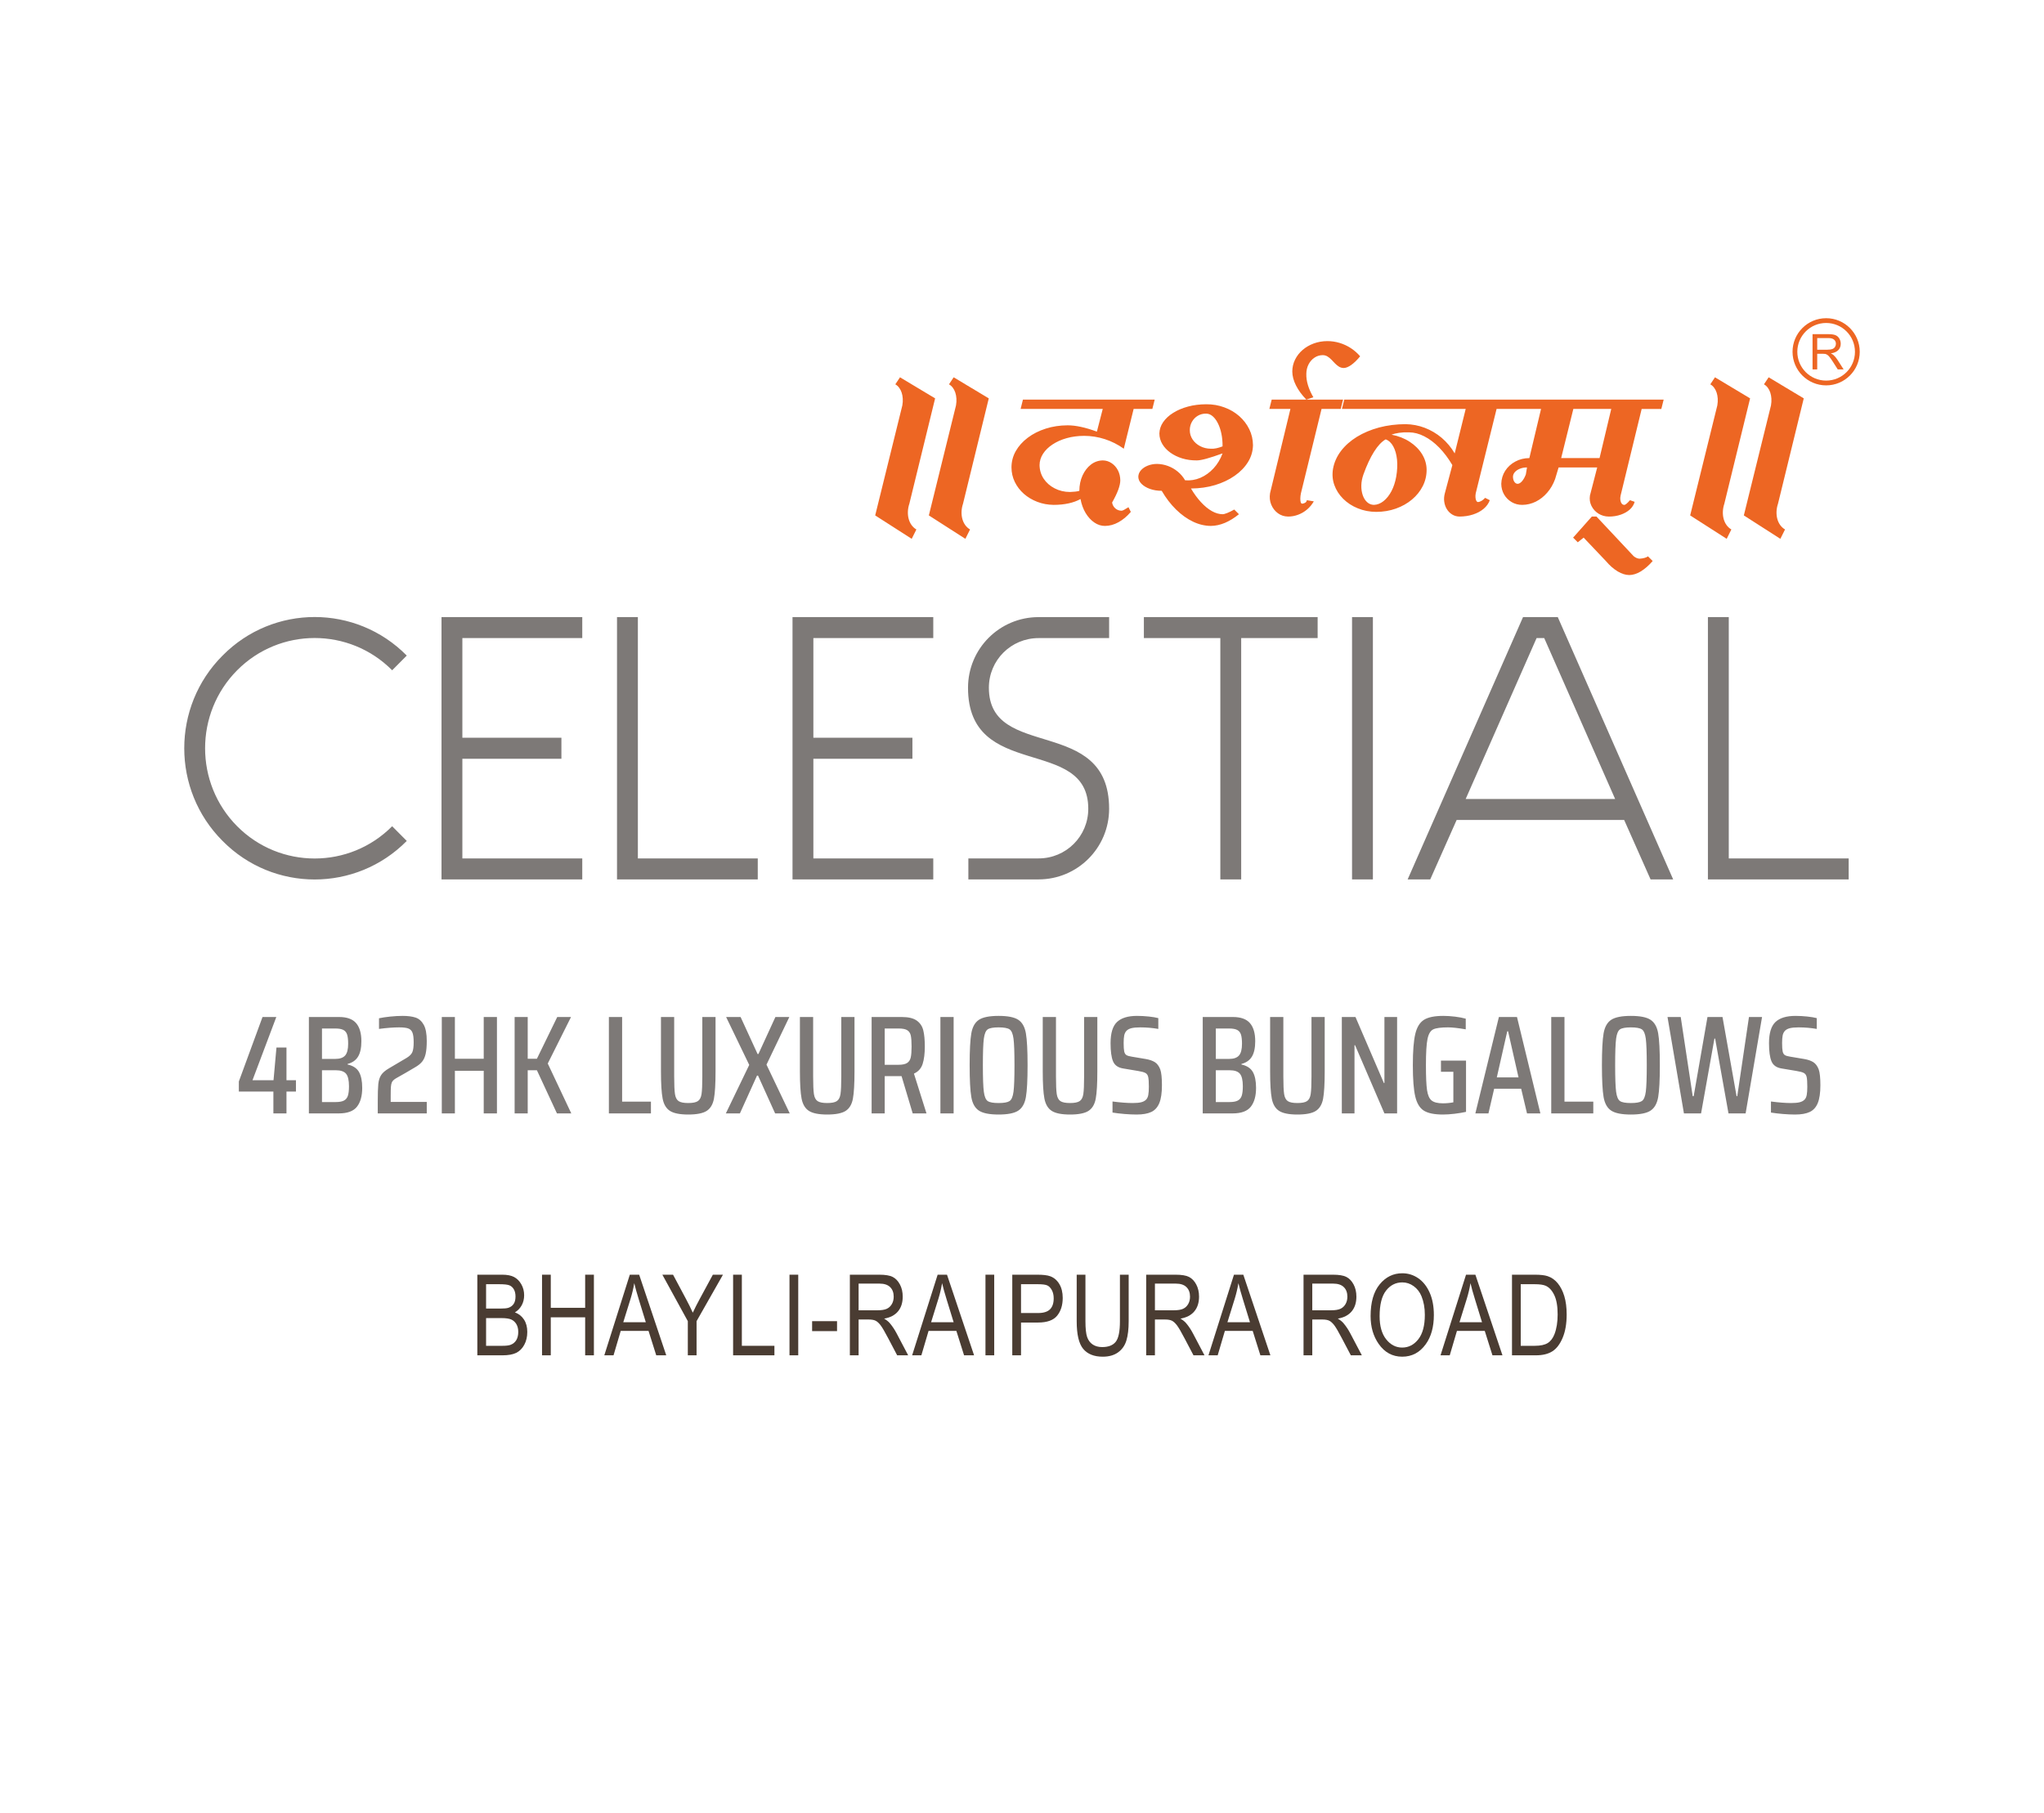 <?xml version="1.0" encoding="UTF-8" standalone="no"?><!DOCTYPE svg PUBLIC "-//W3C//DTD SVG 1.1//EN" "http://www.w3.org/Graphics/SVG/1.1/DTD/svg11.dtd"><svg width="100%" height="100%" viewBox="0 0 355 315" version="1.1" xmlns="http://www.w3.org/2000/svg" xmlns:xlink="http://www.w3.org/1999/xlink" xml:space="preserve" xmlns:serif="http://www.serif.com/" style="fill-rule:evenodd;clip-rule:evenodd;stroke-linejoin:round;stroke-miterlimit:1.414;"><g id="darshanam_celestial_logo"><g id="Layer-1" serif:id="Layer 1"><g><path d="M177.258,71.041l14.265,0l-1.016,3.943c-0.996,-0.366 -1.917,-0.644 -2.771,-0.826c-0.846,-0.184 -1.619,-0.271 -2.309,-0.271c-1.362,0.006 -2.629,0.196 -3.807,0.575c-1.186,0.38 -2.222,0.902 -3.109,1.572c-0.895,0.67 -1.593,1.45 -2.094,2.33c-0.494,0.881 -0.744,1.823 -0.744,2.839c0.006,0.901 0.196,1.74 0.575,2.52c0.379,0.778 0.901,1.463 1.571,2.059c0.671,0.589 1.45,1.056 2.331,1.395c0.88,0.339 1.828,0.515 2.838,0.529c0.962,0 1.836,-0.089 2.629,-0.265c0.792,-0.176 1.469,-0.427 2.045,-0.752c0.169,0.914 0.467,1.728 0.887,2.432c0.427,0.705 0.928,1.253 1.518,1.653c0.582,0.4 1.205,0.596 1.863,0.589c0.779,-0.007 1.558,-0.216 2.329,-0.643c0.766,-0.421 1.484,-1.016 2.141,-1.795l-0.406,-0.813c-0.339,0.203 -0.597,0.359 -0.779,0.461c-0.176,0.101 -0.326,0.149 -0.44,0.149c-0.414,-0.007 -0.773,-0.143 -1.071,-0.407c-0.298,-0.264 -0.487,-0.603 -0.556,-1.016c0.468,-0.819 0.82,-1.552 1.064,-2.201c0.237,-0.658 0.359,-1.207 0.359,-1.66c-0.006,-0.644 -0.149,-1.226 -0.419,-1.748c-0.272,-0.515 -0.638,-0.928 -1.098,-1.233c-0.461,-0.311 -0.969,-0.467 -1.531,-0.474c-0.752,0.014 -1.436,0.251 -2.046,0.718c-0.609,0.468 -1.097,1.104 -1.463,1.897c-0.359,0.792 -0.549,1.68 -0.555,2.669c-0.183,0.061 -0.407,0.102 -0.678,0.135c-0.264,0.027 -0.582,0.048 -0.948,0.068c-0.989,-0.007 -1.876,-0.223 -2.669,-0.637c-0.792,-0.406 -1.429,-0.968 -1.897,-1.666c-0.467,-0.705 -0.704,-1.497 -0.718,-2.371c0.007,-0.704 0.21,-1.368 0.61,-1.978c0.393,-0.61 0.948,-1.151 1.653,-1.612c0.704,-0.467 1.524,-0.833 2.452,-1.091c0.935,-0.264 1.937,-0.392 3.008,-0.399c1.225,0 2.431,0.189 3.61,0.569c1.172,0.379 2.276,0.935 3.299,1.666l1.707,-6.91l3.251,0l0.407,-1.625l-22.882,0l-0.406,1.625Zm56.005,-1.625l-12.396,0l-0.406,1.625l3.658,0l-3.536,14.632c-0.115,0.718 -0.048,1.382 0.203,1.992c0.257,0.616 0.637,1.11 1.152,1.49c0.508,0.379 1.104,0.569 1.774,0.583c0.617,0 1.199,-0.109 1.761,-0.325c0.569,-0.211 1.077,-0.516 1.545,-0.909c0.461,-0.392 0.847,-0.866 1.165,-1.409l-1.219,-0.202c-0.007,0.162 -0.088,0.304 -0.237,0.413c-0.156,0.108 -0.346,0.176 -0.576,0.196c-0.109,-0.006 -0.19,-0.095 -0.244,-0.264c-0.054,-0.176 -0.074,-0.4 -0.068,-0.677c0.007,-0.271 0.041,-0.569 0.109,-0.888l3.577,-14.632l3.332,0l0.406,-1.625Zm-35.562,13.412c0.007,0.454 0.196,0.861 0.556,1.226c0.365,0.366 0.853,0.657 1.463,0.881c0.609,0.217 1.294,0.325 2.045,0.332c0.738,1.266 1.572,2.35 2.5,3.258c0.928,0.908 1.91,1.612 2.94,2.1c1.022,0.488 2.059,0.731 3.095,0.738c0.799,-0.007 1.613,-0.183 2.439,-0.528c0.826,-0.352 1.639,-0.854 2.438,-1.504l-0.813,-0.813c-0.467,0.265 -0.88,0.468 -1.225,0.603c-0.352,0.142 -0.617,0.21 -0.807,0.21c-0.602,-0.007 -1.219,-0.183 -1.856,-0.542c-0.636,-0.359 -1.266,-0.874 -1.883,-1.544c-0.617,-0.664 -1.199,-1.457 -1.748,-2.384c1.491,-0.007 2.886,-0.204 4.18,-0.59c1.294,-0.393 2.432,-0.928 3.414,-1.619c0.982,-0.684 1.754,-1.483 2.31,-2.384c0.562,-0.908 0.847,-1.884 0.867,-2.926c-0.007,-0.99 -0.224,-1.917 -0.643,-2.777c-0.421,-0.868 -1.003,-1.62 -1.741,-2.277c-0.745,-0.65 -1.605,-1.158 -2.588,-1.517c-0.982,-0.366 -2.032,-0.549 -3.156,-0.542c-1.125,0.007 -2.175,0.136 -3.151,0.399c-0.975,0.265 -1.835,0.624 -2.573,1.091c-0.746,0.461 -1.321,1.002 -1.748,1.612c-0.42,0.61 -0.637,1.274 -0.657,1.978c0.007,0.657 0.176,1.267 0.515,1.836c0.332,0.562 0.799,1.063 1.395,1.49c0.596,0.427 1.287,0.765 2.066,1.003c0.785,0.237 1.625,0.352 2.526,0.345c0.387,0 0.949,-0.101 1.688,-0.304c0.738,-0.204 1.666,-0.508 2.783,-0.915c-0.372,1.009 -0.894,1.877 -1.565,2.601c-0.67,0.725 -1.435,1.274 -2.282,1.64c-0.853,0.365 -1.741,0.508 -2.656,0.433c-0.345,-0.583 -0.765,-1.084 -1.273,-1.504c-0.508,-0.42 -1.063,-0.745 -1.68,-0.975c-0.616,-0.231 -1.253,-0.353 -1.923,-0.366c-0.603,0.007 -1.152,0.108 -1.64,0.311c-0.487,0.197 -0.874,0.468 -1.165,0.8c-0.291,0.338 -0.44,0.711 -0.447,1.124Zm8.941,-8.128c0.007,-0.536 0.136,-1.016 0.387,-1.45c0.25,-0.434 0.589,-0.779 1.016,-1.029c0.427,-0.251 0.907,-0.373 1.443,-0.366c0.399,0.006 0.771,0.156 1.117,0.447c0.352,0.298 0.65,0.704 0.915,1.226c0.264,0.521 0.467,1.124 0.609,1.808c0.142,0.684 0.21,1.423 0.203,2.208c-0.365,0.143 -0.717,0.251 -1.063,0.326c-0.339,0.075 -0.664,0.101 -0.969,0.081c-0.684,-0.006 -1.307,-0.156 -1.862,-0.447c-0.556,-0.292 -0.99,-0.677 -1.314,-1.165c-0.326,-0.488 -0.488,-1.037 -0.482,-1.639Zm17.802,-10.161c0.007,0.779 0.217,1.585 0.643,2.425c0.42,0.833 1.016,1.653 1.795,2.452l1.22,-0.407c-0.407,-0.69 -0.719,-1.381 -0.929,-2.066c-0.209,-0.677 -0.311,-1.347 -0.291,-1.998c0.007,-0.603 0.135,-1.151 0.386,-1.639c0.251,-0.488 0.59,-0.881 1.016,-1.165c0.427,-0.291 0.908,-0.44 1.443,-0.447c0.305,0.007 0.583,0.081 0.826,0.23c0.245,0.149 0.468,0.332 0.685,0.556c0.21,0.223 0.426,0.44 0.637,0.664c0.21,0.216 0.44,0.406 0.684,0.555c0.244,0.149 0.522,0.224 0.826,0.23c0.373,-0.006 0.807,-0.182 1.301,-0.528c0.494,-0.352 1.009,-0.854 1.544,-1.504c-0.481,-0.555 -1.022,-1.036 -1.633,-1.429c-0.602,-0.393 -1.253,-0.691 -1.943,-0.901c-0.684,-0.204 -1.389,-0.311 -2.114,-0.311c-0.847,0.006 -1.639,0.141 -2.377,0.413c-0.732,0.271 -1.383,0.65 -1.938,1.131c-0.556,0.481 -0.989,1.043 -1.301,1.68c-0.318,0.637 -0.473,1.321 -0.48,2.059Zm7.072,16.907c-0.163,0.982 -0.088,1.924 0.23,2.812c0.319,0.894 0.833,1.693 1.531,2.39c0.705,0.698 1.545,1.254 2.534,1.653c0.982,0.407 2.059,0.617 3.224,0.624c1.219,-0.007 2.357,-0.197 3.413,-0.576c1.057,-0.379 1.986,-0.901 2.785,-1.572c0.799,-0.67 1.423,-1.449 1.87,-2.33c0.446,-0.88 0.67,-1.829 0.67,-2.838c-0.006,-0.968 -0.277,-1.877 -0.793,-2.717c-0.521,-0.846 -1.239,-1.557 -2.154,-2.153c-0.907,-0.59 -1.964,-1.003 -3.149,-1.227c0.365,-0.142 0.806,-0.25 1.314,-0.324c0.508,-0.075 1.084,-0.103 1.734,-0.082c0.874,0.007 1.754,0.237 2.641,0.691c0.895,0.454 1.755,1.104 2.588,1.951c0.827,0.847 1.592,1.863 2.29,3.048l-1.301,4.877c-0.142,0.515 -0.176,1.009 -0.108,1.483c0.067,0.482 0.217,0.915 0.454,1.294c0.237,0.387 0.542,0.691 0.914,0.922c0.366,0.23 0.792,0.352 1.26,0.366c0.86,-0.007 1.653,-0.123 2.371,-0.36c0.725,-0.237 1.334,-0.562 1.842,-0.989c0.502,-0.426 0.861,-0.921 1.071,-1.496l-0.813,-0.407c-0.203,0.224 -0.413,0.399 -0.624,0.522c-0.21,0.122 -0.413,0.189 -0.595,0.21c-0.123,-0.007 -0.224,-0.075 -0.306,-0.218c-0.081,-0.141 -0.128,-0.331 -0.148,-0.568c-0.021,-0.23 -0.007,-0.481 0.047,-0.759l3.617,-14.632l3.374,0l0.406,-1.625l-30.239,0l-0.405,1.625l21.499,0l-1.909,7.723c-0.617,-1.05 -1.369,-1.944 -2.257,-2.703c-0.887,-0.752 -1.87,-1.328 -2.939,-1.741c-1.064,-0.406 -2.181,-0.616 -3.34,-0.636c-1.632,0.006 -3.17,0.203 -4.606,0.582c-1.429,0.386 -2.716,0.928 -3.841,1.619c-1.131,0.698 -2.052,1.517 -2.771,2.459c-0.717,0.949 -1.178,1.978 -1.381,3.102Zm5.283,0.976c0.576,-1.592 1.186,-2.906 1.843,-3.949c0.65,-1.036 1.327,-1.755 2.019,-2.147c0.542,0.196 0.988,0.609 1.32,1.226c0.339,0.616 0.556,1.381 0.651,2.289c0.088,0.907 0.047,1.903 -0.143,2.987c-0.169,0.942 -0.447,1.775 -0.826,2.5c-0.386,0.725 -0.84,1.3 -1.368,1.72c-0.522,0.414 -1.077,0.637 -1.666,0.658c-0.461,-0.008 -0.854,-0.163 -1.186,-0.468c-0.338,-0.298 -0.589,-0.705 -0.765,-1.213c-0.176,-0.508 -0.258,-1.077 -0.245,-1.7c0.014,-0.623 0.136,-1.253 0.366,-1.903Zm26.702,-13.006l-0.406,1.625l4.552,0l-2.032,8.536c-0.901,0.007 -1.721,0.21 -2.446,0.61c-0.731,0.393 -1.314,0.927 -1.747,1.598c-0.433,0.671 -0.657,1.43 -0.684,2.262c0.006,0.684 0.176,1.308 0.494,1.863c0.326,0.556 0.765,0.989 1.314,1.315c0.549,0.324 1.165,0.487 1.85,0.481c0.819,-0.008 1.598,-0.197 2.343,-0.563c0.739,-0.372 1.403,-0.887 1.978,-1.558c0.583,-0.664 1.037,-1.449 1.368,-2.35l0.611,-2.032l6.705,0l-1.26,4.876c-0.101,0.644 -0.013,1.247 0.258,1.796c0.271,0.555 0.671,1.002 1.205,1.341c0.536,0.338 1.145,0.515 1.83,0.522c0.752,0 1.436,-0.115 2.059,-0.332c0.623,-0.217 1.145,-0.515 1.571,-0.894c0.42,-0.387 0.698,-0.827 0.84,-1.335l-0.813,-0.284c-0.223,0.263 -0.426,0.474 -0.603,0.616c-0.169,0.149 -0.311,0.21 -0.413,0.197c-0.162,-0.008 -0.304,-0.082 -0.419,-0.231c-0.116,-0.149 -0.19,-0.352 -0.231,-0.596c-0.04,-0.244 -0.027,-0.508 0.041,-0.8l3.657,-15.038l3.414,0l0.407,-1.625l-25.443,0Zm9.755,1.625l6.584,0l-2.032,8.536l-6.666,0l2.114,-8.536Zm-10.486,11.787c0.007,-0.305 0.115,-0.576 0.332,-0.819c0.217,-0.244 0.515,-0.441 0.881,-0.583c0.366,-0.149 0.772,-0.223 1.226,-0.223l-0.204,1.219c-0.189,0.494 -0.413,0.887 -0.664,1.178c-0.257,0.291 -0.508,0.441 -0.758,0.447c-0.23,-0.006 -0.42,-0.121 -0.576,-0.352c-0.149,-0.223 -0.23,-0.514 -0.237,-0.867Zm10.446,10.568l0.812,0.812l1.016,-0.812l3.861,4.064c0.657,0.779 1.342,1.375 2.046,1.801c0.705,0.421 1.382,0.63 2.018,0.637c0.638,-0.007 1.308,-0.216 2.006,-0.637c0.697,-0.426 1.381,-1.022 2.059,-1.801l-0.813,-0.813c-0.163,0.122 -0.372,0.216 -0.616,0.277c-0.251,0.068 -0.515,0.109 -0.806,0.129c-0.245,0 -0.495,-0.068 -0.739,-0.21c-0.251,-0.135 -0.474,-0.338 -0.684,-0.602l-6.096,-6.503l-0.813,0l-3.251,3.658Z" style="fill:#ed6623;fill-rule:nonzero;"/><path d="M161.323,89.539l6.342,4.066l0.813,-1.626c-1.342,-0.773 -1.83,-2.65 -1.22,-4.479l4.472,-18.295l-6.098,-3.66l-0.813,1.221c1.017,0.569 1.504,2.032 1.22,3.659l-4.716,19.114Zm-9.321,0l6.342,4.066l0.813,-1.626c-1.341,-0.773 -1.829,-2.65 -1.22,-4.479l4.473,-18.295l-6.099,-3.66l-0.813,1.221c1.016,0.569 1.505,2.032 1.22,3.659l-4.716,19.114Zm150.866,0l6.342,4.066l0.813,-1.626c-1.342,-0.773 -1.83,-2.65 -1.22,-4.479l4.472,-18.295l-6.098,-3.66l-0.813,1.221c1.016,0.569 1.504,2.032 1.22,3.659l-4.716,19.114Zm-9.321,0l6.342,4.066l0.813,-1.626c-1.342,-0.773 -1.829,-2.65 -1.22,-4.479l4.473,-18.295l-6.099,-3.66l-0.813,1.221c1.016,0.569 1.504,2.032 1.22,3.659l-4.716,19.114Z" style="fill:#ed6623;fill-rule:nonzero;"/><path d="M317.163,55.277c1.611,0 3.07,0.654 4.126,1.709l0,0.002c1.056,1.056 1.709,2.515 1.709,4.125c0,1.61 -0.653,3.068 -1.709,4.124l-0.002,0.002c-1.056,1.055 -2.514,1.709 -4.124,1.709c-1.61,0 -3.069,-0.654 -4.125,-1.709l-0.001,0c-1.056,-1.056 -1.71,-2.515 -1.71,-4.126c0,-1.612 0.654,-3.071 1.71,-4.127c1.055,-1.055 2.515,-1.709 4.126,-1.709Zm3.54,2.295l0,0.001c-0.906,-0.906 -2.158,-1.466 -3.54,-1.466c-1.383,0 -2.635,0.56 -3.54,1.466c-0.905,0.905 -1.466,2.157 -1.466,3.54c0,1.382 0.561,2.634 1.466,3.539l-0.001,0.001c0.906,0.905 2.158,1.465 3.541,1.465c1.383,0 2.635,-0.56 3.54,-1.465c0.905,-0.905 1.465,-2.157 1.465,-3.54c0,-1.383 -0.56,-2.635 -1.465,-3.541" style="fill:#ed6623;fill-rule:nonzero;"/><path d="M314.801,64.175l0,-6.124l2.715,0c0.546,0 0.961,0.056 1.245,0.165c0.283,0.11 0.51,0.304 0.681,0.582c0.169,0.28 0.253,0.587 0.253,0.924c0,0.435 -0.139,0.8 -0.421,1.098c-0.281,0.298 -0.716,0.487 -1.303,0.569c0.215,0.102 0.377,0.204 0.489,0.305c0.236,0.217 0.46,0.489 0.673,0.814l1.064,1.667l-1.019,0l-0.81,-1.275c-0.237,-0.367 -0.432,-0.649 -0.586,-0.843c-0.152,-0.195 -0.289,-0.332 -0.41,-0.409c-0.121,-0.078 -0.244,-0.132 -0.37,-0.164c-0.092,-0.018 -0.242,-0.029 -0.451,-0.029l-0.94,0l0,2.72l-0.81,0Zm0.81,-3.421l1.742,0c0.369,0 0.66,-0.038 0.868,-0.115c0.21,-0.077 0.368,-0.2 0.477,-0.368c0.108,-0.168 0.162,-0.351 0.162,-0.549c0,-0.289 -0.104,-0.527 -0.315,-0.714c-0.21,-0.187 -0.542,-0.28 -0.997,-0.28l-1.937,0l0,2.026Z" style="fill:#ed6623;fill-rule:nonzero;"/></g></g><g><path d="M47.481,193.422l0,-3.797l-5.998,0l0,-1.753l4.111,-11.196l2.395,0l-4.136,10.978l3.652,0l0.509,-5.673l1.74,0l0,5.673l1.645,0l0,1.971l-1.645,0l0,3.797l-2.273,0Zm6.167,-16.746l5.247,0c1.355,0 2.338,0.352 2.95,1.058c0.613,0.707 0.919,1.757 0.919,3.152c0,1.152 -0.193,2.045 -0.58,2.677c-0.387,0.634 -0.992,1.055 -1.813,1.266l0,0.098c0.951,0.211 1.611,0.646 1.982,1.303c0.371,0.657 0.557,1.577 0.557,2.761c0,1.397 -0.303,2.484 -0.907,3.263c-0.605,0.778 -1.664,1.168 -3.181,1.168l-5.174,0l0,-16.746Zm4.595,7.278c0.789,0 1.357,-0.199 1.704,-0.597c0.347,-0.397 0.52,-1.075 0.52,-2.033c0,-0.697 -0.061,-1.232 -0.182,-1.606c-0.121,-0.373 -0.342,-0.641 -0.664,-0.803c-0.324,-0.163 -0.783,-0.243 -1.378,-0.243l-2.322,0l0,5.282l2.322,0Zm0.071,7.496c0.613,0 1.085,-0.085 1.416,-0.256c0.329,-0.17 0.56,-0.449 0.689,-0.84c0.128,-0.389 0.192,-0.941 0.192,-1.654c0,-1.039 -0.169,-1.761 -0.507,-2.167c-0.338,-0.405 -0.935,-0.608 -1.79,-0.608l-2.393,0l0,5.525l2.393,0Zm9.543,-0.024l6.263,0l0,1.996l-8.512,0l0,-1.996c0,-1.445 0.032,-2.483 0.096,-3.115c0.065,-0.634 0.23,-1.153 0.497,-1.559c0.265,-0.405 0.721,-0.794 1.366,-1.168l3.046,-1.801c0.517,-0.309 0.851,-0.646 1.004,-1.01c0.154,-0.366 0.23,-0.937 0.23,-1.717c0,-0.762 -0.073,-1.321 -0.217,-1.679c-0.146,-0.357 -0.392,-0.597 -0.739,-0.718c-0.345,-0.122 -0.865,-0.182 -1.559,-0.182c-1.016,0 -2.184,0.089 -3.506,0.268l0,-1.85c0.516,-0.114 1.16,-0.212 1.935,-0.293c0.773,-0.08 1.49,-0.121 2.151,-0.121c0.919,0 1.673,0.097 2.261,0.291c0.589,0.195 1.061,0.609 1.415,1.243c0.355,0.632 0.532,1.573 0.532,2.823c0,0.925 -0.065,1.671 -0.193,2.239c-0.129,0.568 -0.339,1.026 -0.629,1.376c-0.29,0.348 -0.694,0.669 -1.209,0.96c-1.112,0.666 -2.209,1.298 -3.288,1.9c-0.388,0.226 -0.638,0.47 -0.75,0.73c-0.082,0.193 -0.133,0.45 -0.158,0.767c-0.024,0.316 -0.036,0.847 -0.036,1.594l0,1.022Zm16.155,1.996l0,-7.4l-5.007,0l0,7.4l-2.274,0l0,-16.746l2.274,0l0,7.253l5.007,0l0,-7.253l2.297,0l0,16.746l-2.297,0Zm12.718,0l-3.481,-7.497l-1.597,0l0,7.497l-2.273,0l0,-16.746l2.273,0l0,7.253l1.597,0l3.531,-7.253l2.393,0l-4.038,8.08l4.086,8.666l-2.491,0Zm9.021,0l0,-16.746l2.298,0l0,14.701l5.005,0l0,2.045l-7.303,0Zm18.524,-16.746l0,9.419c0,2.191 -0.093,3.782 -0.279,4.771c-0.185,0.99 -0.604,1.695 -1.257,2.118c-0.654,0.421 -1.721,0.633 -3.204,0.633c-1.467,0 -2.528,-0.212 -3.18,-0.633c-0.653,-0.423 -1.077,-1.133 -1.269,-2.131c-0.194,-0.997 -0.291,-2.583 -0.291,-4.758l0,-9.419l2.297,0l0,10.319c0,1.445 0.045,2.463 0.134,3.056c0.089,0.592 0.297,1.001 0.628,1.228c0.33,0.228 0.891,0.341 1.681,0.341c0.789,0 1.35,-0.113 1.681,-0.341c0.33,-0.227 0.54,-0.636 0.629,-1.228c0.088,-0.593 0.132,-1.611 0.132,-3.056l0,-10.319l2.298,0Zm10.349,16.746l-2.974,-6.572l-0.169,0l-2.975,6.572l-2.442,0l4.062,-8.422l-4.013,-8.324l2.514,0l2.95,6.426l0.146,0l2.95,-6.426l2.418,0l-3.966,8.276l4.038,8.47l-2.539,0Zm13.785,-16.746l0,9.419c0,2.191 -0.093,3.782 -0.278,4.771c-0.186,0.99 -0.604,1.695 -1.257,2.118c-0.654,0.421 -1.722,0.633 -3.205,0.633c-1.467,0 -2.527,-0.212 -3.18,-0.633c-0.652,-0.423 -1.076,-1.133 -1.27,-2.131c-0.194,-0.997 -0.29,-2.583 -0.29,-4.758l0,-9.419l2.297,0l0,10.319c0,1.445 0.044,2.463 0.133,3.056c0.089,0.592 0.299,1.001 0.629,1.228c0.331,0.228 0.89,0.341 1.681,0.341c0.79,0 1.351,-0.113 1.681,-0.341c0.329,-0.227 0.54,-0.636 0.628,-1.228c0.089,-0.593 0.134,-1.611 0.134,-3.056l0,-10.319l2.297,0Zm10.108,16.746l-1.934,-6.475l-0.146,0l-2.781,0l0,6.475l-2.274,0l0,-16.746l5.249,0c1.144,0 2.007,0.206 2.587,0.62c0.581,0.414 0.96,0.978 1.136,1.692c0.178,0.714 0.267,1.655 0.267,2.823c0,1.218 -0.126,2.219 -0.375,3.006c-0.25,0.788 -0.754,1.351 -1.512,1.692l2.177,6.913l-2.394,0Zm-2.466,-8.446c0.676,0 1.176,-0.106 1.499,-0.317c0.322,-0.211 0.532,-0.531 0.628,-0.961c0.097,-0.431 0.145,-1.06 0.145,-1.887c0,-0.843 -0.045,-1.476 -0.132,-1.898c-0.089,-0.422 -0.291,-0.735 -0.605,-0.937c-0.314,-0.203 -0.818,-0.304 -1.511,-0.304l-2.419,0l0,6.304l2.395,0Zm7.278,8.446l0,-16.746l2.297,0l0,16.746l-2.297,0Zm10.109,0.195c-1.596,0 -2.737,-0.227 -3.423,-0.683c-0.685,-0.454 -1.123,-1.236 -1.317,-2.349c-0.194,-1.11 -0.29,-2.956 -0.29,-5.536c0,-2.581 0.096,-4.426 0.29,-5.537c0.194,-1.112 0.632,-1.895 1.317,-2.349c0.686,-0.455 1.827,-0.682 3.423,-0.682c1.595,0 2.736,0.227 3.422,0.682c0.685,0.454 1.123,1.237 1.317,2.349c0.194,1.111 0.291,2.956 0.291,5.537c0,2.58 -0.097,4.426 -0.291,5.536c-0.194,1.113 -0.632,1.895 -1.317,2.349c-0.686,0.456 -1.827,0.683 -3.422,0.683Zm0,-1.997c0.918,0 1.552,-0.113 1.898,-0.341c0.347,-0.227 0.576,-0.766 0.689,-1.619c0.113,-0.85 0.169,-2.388 0.169,-4.611c0,-2.223 -0.056,-3.76 -0.169,-4.613c-0.113,-0.852 -0.342,-1.391 -0.689,-1.619c-0.346,-0.227 -0.98,-0.34 -1.898,-0.34c-0.919,0 -1.548,0.113 -1.888,0.34c-0.338,0.228 -0.563,0.764 -0.676,1.607c-0.113,0.844 -0.169,2.385 -0.169,4.625c0,2.239 0.056,3.78 0.169,4.625c0.113,0.843 0.338,1.378 0.676,1.605c0.34,0.228 0.969,0.341 1.888,0.341Zm17.146,-14.944l0,9.419c0,2.191 -0.093,3.782 -0.279,4.771c-0.186,0.99 -0.604,1.695 -1.258,2.118c-0.653,0.421 -1.72,0.633 -3.204,0.633c-1.466,0 -2.527,-0.212 -3.179,-0.633c-0.653,-0.423 -1.077,-1.133 -1.27,-2.131c-0.194,-0.997 -0.291,-2.583 -0.291,-4.758l0,-9.419l2.298,0l0,10.319c0,1.445 0.045,2.463 0.132,3.056c0.089,0.592 0.299,1.001 0.629,1.228c0.331,0.228 0.892,0.341 1.681,0.341c0.79,0 1.351,-0.113 1.68,-0.341c0.331,-0.227 0.541,-0.636 0.63,-1.228c0.088,-0.593 0.132,-1.611 0.132,-3.056l0,-10.319l2.299,0Zm6.818,16.941c-0.645,0 -1.354,-0.033 -2.128,-0.097c-0.773,-0.066 -1.458,-0.147 -2.055,-0.245l0,-1.923c1.386,0.179 2.555,0.268 3.506,0.268c0.613,0 1.101,-0.044 1.464,-0.133c0.363,-0.089 0.648,-0.24 0.858,-0.451c0.194,-0.194 0.322,-0.47 0.386,-0.827c0.066,-0.357 0.098,-0.828 0.098,-1.412c0,-0.795 -0.037,-1.36 -0.11,-1.692c-0.072,-0.332 -0.233,-0.568 -0.483,-0.705c-0.25,-0.138 -0.681,-0.256 -1.294,-0.354l-2.611,-0.437c-0.87,-0.146 -1.447,-0.565 -1.73,-1.254c-0.281,-0.69 -0.422,-1.733 -0.422,-3.128c0,-1.753 0.374,-2.981 1.124,-3.688c0.749,-0.705 1.906,-1.058 3.47,-1.058c0.677,0 1.358,0.037 2.044,0.11c0.685,0.073 1.237,0.165 1.656,0.279l0,1.875c-1.031,-0.179 -2.08,-0.268 -3.143,-0.268c-0.662,0 -1.177,0.048 -1.549,0.145c-0.37,0.098 -0.653,0.252 -0.846,0.463c-0.194,0.212 -0.322,0.48 -0.388,0.803c-0.064,0.325 -0.095,0.755 -0.095,1.291c0,0.681 0.031,1.172 0.095,1.472c0.066,0.301 0.191,0.511 0.376,0.633c0.185,0.121 0.495,0.215 0.931,0.279l2.467,0.415c0.645,0.113 1.165,0.296 1.559,0.547c0.395,0.252 0.706,0.67 0.931,1.254c0.194,0.552 0.29,1.468 0.29,2.75c0,1.315 -0.148,2.342 -0.447,3.079c-0.299,0.738 -0.762,1.258 -1.39,1.558c-0.629,0.301 -1.483,0.451 -2.564,0.451Zm11.486,-16.941l5.249,0c1.355,0 2.338,0.352 2.95,1.058c0.613,0.707 0.919,1.757 0.919,3.152c0,1.152 -0.194,2.045 -0.58,2.677c-0.387,0.634 -0.992,1.055 -1.815,1.266l0,0.098c0.953,0.211 1.613,0.646 1.984,1.303c0.37,0.657 0.555,1.577 0.555,2.761c0,1.397 -0.301,2.484 -0.906,3.263c-0.604,0.778 -1.665,1.168 -3.18,1.168l-5.176,0l0,-16.746Zm4.596,7.278c0.79,0 1.358,-0.199 1.704,-0.597c0.347,-0.397 0.521,-1.075 0.521,-2.033c0,-0.697 -0.061,-1.232 -0.182,-1.606c-0.121,-0.373 -0.343,-0.641 -0.665,-0.803c-0.323,-0.163 -0.782,-0.243 -1.378,-0.243l-2.322,0l0,5.282l2.322,0Zm0.072,7.496c0.613,0 1.085,-0.085 1.414,-0.256c0.331,-0.17 0.561,-0.449 0.69,-0.84c0.129,-0.389 0.193,-0.941 0.193,-1.654c0,-1.039 -0.169,-1.761 -0.507,-2.167c-0.338,-0.405 -0.935,-0.608 -1.79,-0.608l-2.394,0l0,5.525l2.394,0Zm16.517,-14.774l0,9.419c0,2.191 -0.093,3.782 -0.278,4.771c-0.185,0.99 -0.605,1.695 -1.257,2.118c-0.654,0.421 -1.722,0.633 -3.205,0.633c-1.467,0 -2.527,-0.212 -3.18,-0.633c-0.653,-0.423 -1.076,-1.133 -1.27,-2.131c-0.193,-0.997 -0.29,-2.583 -0.29,-4.758l0,-9.419l2.297,0l0,10.319c0,1.445 0.045,2.463 0.134,3.056c0.089,0.592 0.299,1.001 0.628,1.228c0.331,0.228 0.891,0.341 1.681,0.341c0.79,0 1.35,-0.113 1.681,-0.341c0.33,-0.227 0.539,-0.636 0.628,-1.228c0.089,-0.593 0.134,-1.611 0.134,-3.056l0,-10.319l2.297,0Zm10.373,16.746l-5.101,-11.854l-0.098,0l0,11.854l-2.2,0l0,-16.746l2.371,0l4.932,11.464l0.096,0l0,-11.464l2.202,0l0,16.746l-2.202,0Zm9.818,-7.229l0,-1.948l4.354,0l0,8.909c-0.58,0.13 -1.241,0.24 -1.982,0.329c-0.743,0.089 -1.419,0.134 -2.032,0.134c-1.483,0 -2.584,-0.223 -3.301,-0.67c-0.718,-0.446 -1.218,-1.261 -1.499,-2.446c-0.283,-1.185 -0.424,-3.002 -0.424,-5.452c0,-2.434 0.141,-4.243 0.424,-5.429c0.281,-1.184 0.785,-2.003 1.511,-2.457c0.725,-0.455 1.845,-0.682 3.362,-0.682c0.628,0 1.309,0.044 2.043,0.133c0.733,0.09 1.351,0.208 1.849,0.353l0,1.85c-1.321,-0.227 -2.345,-0.34 -3.071,-0.34c-1.225,0 -2.08,0.113 -2.562,0.34c-0.485,0.228 -0.819,0.78 -1.004,1.655c-0.186,0.877 -0.278,2.402 -0.278,4.577c0,2.012 0.064,3.455 0.192,4.332c0.13,0.876 0.396,1.477 0.799,1.801c0.403,0.325 1.056,0.488 1.959,0.488c0.613,0 1.218,-0.057 1.813,-0.171l0,-5.306l-2.153,0Zm14.946,7.229l-1.015,-4.284l-4.692,0l-0.992,4.284l-2.273,0l4.088,-16.746l3.143,0l4.063,16.746l-2.322,0Zm-3.289,-14.264l-0.144,0l-1.814,8.008l3.772,0l-1.814,-8.008Zm7.496,14.264l0,-16.746l2.299,0l0,14.701l5.005,0l0,2.045l-7.304,0Zm13.833,0.195c-1.595,0 -2.736,-0.227 -3.422,-0.683c-0.685,-0.454 -1.124,-1.236 -1.318,-2.349c-0.192,-1.11 -0.29,-2.956 -0.29,-5.536c0,-2.581 0.098,-4.426 0.29,-5.537c0.194,-1.112 0.633,-1.895 1.318,-2.349c0.686,-0.455 1.827,-0.682 3.422,-0.682c1.596,0 2.737,0.227 3.422,0.682c0.686,0.454 1.125,1.237 1.318,2.349c0.194,1.111 0.29,2.956 0.29,5.537c0,2.58 -0.096,4.426 -0.29,5.536c-0.193,1.113 -0.632,1.895 -1.318,2.349c-0.685,0.456 -1.826,0.683 -3.422,0.683Zm0,-1.997c0.919,0 1.553,-0.113 1.898,-0.341c0.347,-0.227 0.577,-0.766 0.691,-1.619c0.112,-0.85 0.169,-2.388 0.169,-4.611c0,-2.223 -0.057,-3.76 -0.169,-4.613c-0.114,-0.852 -0.344,-1.391 -0.691,-1.619c-0.345,-0.227 -0.979,-0.34 -1.898,-0.34c-0.919,0 -1.547,0.113 -1.886,0.34c-0.339,0.228 -0.564,0.764 -0.678,1.607c-0.112,0.844 -0.169,2.385 -0.169,4.625c0,2.239 0.057,3.78 0.169,4.625c0.114,0.843 0.339,1.378 0.678,1.605c0.339,0.228 0.967,0.341 1.886,0.341Zm16.953,1.802l-2.322,-12.998l-0.121,0l-2.322,12.998l-2.974,0l-2.854,-16.746l2.297,0l2.08,13.751l0.169,0l2.395,-13.751l2.612,0l2.442,13.751l0.121,0l2.031,-13.751l2.273,0l-2.854,16.746l-2.973,0Zm11.559,0.195c-0.645,0 -1.355,-0.033 -2.128,-0.097c-0.774,-0.066 -1.46,-0.147 -2.056,-0.245l0,-1.923c1.387,0.179 2.555,0.268 3.507,0.268c0.611,0 1.1,-0.044 1.462,-0.133c0.363,-0.089 0.65,-0.24 0.858,-0.451c0.194,-0.194 0.323,-0.47 0.387,-0.827c0.065,-0.357 0.098,-0.828 0.098,-1.412c0,-0.795 -0.037,-1.36 -0.109,-1.692c-0.073,-0.332 -0.235,-0.568 -0.484,-0.705c-0.25,-0.138 -0.682,-0.256 -1.294,-0.354l-2.611,-0.437c-0.871,-0.146 -1.448,-0.565 -1.729,-1.254c-0.283,-0.69 -0.424,-1.733 -0.424,-3.128c0,-1.753 0.376,-2.981 1.125,-3.688c0.749,-0.705 1.906,-1.058 3.469,-1.058c0.678,0 1.36,0.037 2.044,0.11c0.686,0.073 1.238,0.165 1.656,0.279l0,1.875c-1.031,-0.179 -2.079,-0.268 -3.143,-0.268c-0.66,0 -1.177,0.048 -1.547,0.145c-0.372,0.098 -0.653,0.252 -0.847,0.463c-0.193,0.212 -0.323,0.48 -0.387,0.803c-0.064,0.325 -0.096,0.755 -0.096,1.291c0,0.681 0.032,1.172 0.096,1.472c0.064,0.301 0.189,0.511 0.374,0.633c0.187,0.121 0.497,0.215 0.932,0.279l2.467,0.415c0.645,0.113 1.165,0.296 1.56,0.547c0.394,0.252 0.705,0.67 0.931,1.254c0.193,0.552 0.29,1.468 0.29,2.75c0,1.315 -0.149,2.342 -0.447,3.079c-0.299,0.738 -0.762,1.258 -1.392,1.558c-0.628,0.301 -1.483,0.451 -2.562,0.451" style="fill:#7d7977;fill-rule:nonzero;"/><g><path d="M82.903,235.447l0,-14.006l4.314,0c0.873,0 1.565,0.136 2.075,0.406c0.51,0.271 0.928,0.692 1.253,1.265c0.325,0.573 0.488,1.206 0.488,1.9c0,0.643 -0.14,1.222 -0.42,1.737c-0.281,0.516 -0.676,0.929 -1.185,1.241c0.666,0.243 1.19,0.655 1.574,1.238c0.384,0.583 0.576,1.302 0.576,2.156c0,0.848 -0.174,1.592 -0.521,2.232c-0.347,0.641 -0.811,1.106 -1.39,1.396c-0.58,0.29 -1.376,0.435 -2.389,0.435l-4.375,0Zm1.519,-8.121l2.488,0c0.651,0 1.114,-0.044 1.388,-0.133c0.396,-0.134 0.701,-0.359 0.914,-0.674c0.214,-0.315 0.321,-0.743 0.321,-1.285c0,-0.503 -0.097,-0.922 -0.292,-1.256c-0.194,-0.334 -0.453,-0.565 -0.775,-0.693c-0.322,-0.127 -0.901,-0.191 -1.737,-0.191l-2.307,0l0,4.232Zm0,6.468l2.861,0c0.632,0 1.098,-0.057 1.398,-0.172c0.433,-0.165 0.764,-0.438 0.99,-0.817c0.227,-0.379 0.34,-0.855 0.34,-1.428c0,-0.529 -0.109,-0.976 -0.326,-1.342c-0.216,-0.366 -0.508,-0.634 -0.875,-0.803c-0.367,-0.168 -0.943,-0.253 -1.728,-0.253l-2.66,0l0,4.815Z" style="fill:#4a3c32;fill-rule:nonzero;"/><path d="M94.14,235.447l0,-14.006l1.519,0l0,5.752l5.971,0l0,-5.752l1.519,0l0,14.006l-1.519,0l0,-6.602l-5.971,0l0,6.602l-1.519,0Z" style="fill:#4a3c32;fill-rule:nonzero;"/><path d="M104.956,235.447l4.43,-14.006l1.624,0l4.704,14.006l-1.739,0l-1.336,-4.242l-4.832,0l-1.248,4.242l-1.603,0Zm3.295,-5.751l3.913,0l-1.194,-3.879c-0.369,-1.191 -0.64,-2.159 -0.812,-2.904c-0.148,0.898 -0.358,1.789 -0.629,2.675l-1.278,4.108Z" style="fill:#4a3c32;fill-rule:nonzero;"/><path d="M119.46,235.447l0,-5.933l-4.423,-8.073l1.856,0l2.256,4.228c0.446,0.835 0.837,1.625 1.175,2.371c0.338,-0.733 0.756,-1.559 1.254,-2.477l2.231,-4.122l1.756,0l-4.586,8.073l0,5.933l-1.519,0Z" style="fill:#4a3c32;fill-rule:nonzero;"/><path d="M127.325,235.447l0,-14.006l1.519,0l0,12.353l5.656,0l0,1.653l-7.175,0Z" style="fill:#4a3c32;fill-rule:nonzero;"/><rect x="137.119" y="221.441" width="1.519" height="14.005" style="fill:#4a3c32;fill-rule:nonzero;"/><rect x="141.048" y="229.514" width="4.328" height="1.729" style="fill:#4a3c32;fill-rule:nonzero;"/><path d="M147.603,235.447l0,-14.006l5.092,0c1.064,0 1.849,0.131 2.355,0.392c0.507,0.261 0.922,0.695 1.247,1.303c0.325,0.608 0.487,1.313 0.487,2.115c0,1.056 -0.275,1.913 -0.826,2.568c-0.551,0.656 -1.352,1.073 -2.403,1.251c0.427,0.256 0.752,0.516 0.975,0.779c0.452,0.535 0.85,1.13 1.194,1.786l2.006,3.812l-1.911,0l-1.531,-2.912c-0.594,-1.14 -1.042,-1.907 -1.344,-2.303c-0.302,-0.395 -0.595,-0.661 -0.878,-0.799c-0.283,-0.137 -0.679,-0.205 -1.188,-0.205l-1.756,0l0,6.219l-1.519,0Zm1.519,-7.824l3.268,0c0.713,0 1.254,-0.086 1.624,-0.258c0.369,-0.172 0.662,-0.443 0.879,-0.812c0.216,-0.37 0.324,-0.8 0.324,-1.29c0,-0.707 -0.207,-1.263 -0.621,-1.667c-0.414,-0.405 -1.028,-0.607 -1.843,-0.607l-3.631,0l0,4.634Z" style="fill:#4a3c32;fill-rule:nonzero;"/><path d="M158.42,235.447l4.429,-14.006l1.625,0l4.703,14.006l-1.739,0l-1.336,-4.242l-4.831,0l-1.249,4.242l-1.602,0Zm3.295,-5.751l3.912,0l-1.194,-3.879c-0.369,-1.191 -0.64,-2.159 -0.811,-2.904c-0.149,0.898 -0.359,1.789 -0.63,2.675l-1.277,4.108Z" style="fill:#4a3c32;fill-rule:nonzero;"/><rect x="171.156" y="221.441" width="1.519" height="14.005" style="fill:#4a3c32;fill-rule:nonzero;"/><path d="M175.811,235.447l0,-14.006l4.328,0c1.019,0 1.77,0.09 2.254,0.268c0.663,0.242 1.191,0.691 1.586,1.347c0.395,0.656 0.593,1.462 0.593,2.417c0,1.261 -0.322,2.29 -0.965,3.086c-0.644,0.796 -1.755,1.194 -3.335,1.194l-2.942,0l0,5.694l-1.519,0Zm1.519,-7.347l2.971,0c0.936,0 1.621,-0.212 2.054,-0.635c0.433,-0.424 0.65,-1.062 0.65,-1.916c0,-0.554 -0.107,-1.028 -0.32,-1.423c-0.214,-0.395 -0.472,-0.666 -0.774,-0.812c-0.303,-0.147 -0.849,-0.22 -1.639,-0.22l-2.942,0l0,5.006Z" style="fill:#4a3c32;fill-rule:nonzero;"/><path d="M194.509,221.441l1.519,0l0,8.092c0,1.357 -0.132,2.47 -0.396,3.339c-0.264,0.87 -0.744,1.556 -1.441,2.059c-0.697,0.503 -1.583,0.755 -2.658,0.755c-1.514,0 -2.648,-0.452 -3.402,-1.357c-0.754,-0.904 -1.131,-2.503 -1.131,-4.796l0,-8.092l1.519,0l0,8.083c0,1.267 0.099,2.184 0.296,2.751c0.198,0.567 0.521,0.998 0.97,1.295c0.449,0.296 0.995,0.444 1.638,0.444c1.083,0 1.868,-0.306 2.355,-0.917c0.487,-0.612 0.731,-1.803 0.731,-3.573l0,-8.083Z" style="fill:#4a3c32;fill-rule:nonzero;"/><path d="M199.068,235.447l0,-14.006l5.092,0c1.064,0 1.849,0.131 2.355,0.392c0.506,0.261 0.922,0.695 1.247,1.303c0.325,0.608 0.487,1.313 0.487,2.115c0,1.056 -0.275,1.913 -0.826,2.568c-0.551,0.656 -1.352,1.073 -2.403,1.251c0.427,0.256 0.751,0.516 0.974,0.779c0.453,0.535 0.851,1.13 1.195,1.786l2.006,3.812l-1.911,0l-1.531,-2.912c-0.594,-1.14 -1.042,-1.907 -1.344,-2.303c-0.302,-0.395 -0.595,-0.661 -0.878,-0.799c-0.283,-0.137 -0.679,-0.205 -1.188,-0.205l-1.756,0l0,6.219l-1.519,0Zm1.519,-7.824l3.267,0c0.714,0 1.255,-0.086 1.624,-0.258c0.37,-0.172 0.663,-0.443 0.879,-0.812c0.217,-0.37 0.325,-0.8 0.325,-1.29c0,-0.707 -0.207,-1.263 -0.621,-1.667c-0.414,-0.405 -1.028,-0.607 -1.844,-0.607l-3.63,0l0,4.634Z" style="fill:#4a3c32;fill-rule:nonzero;"/><path d="M209.885,235.447l4.429,-14.006l1.624,0l4.704,14.006l-1.739,0l-1.336,-4.242l-4.832,0l-1.248,4.242l-1.602,0Zm3.295,-5.751l3.912,0l-1.194,-3.879c-0.369,-1.191 -0.64,-2.159 -0.812,-2.904c-0.148,0.898 -0.358,1.789 -0.629,2.675l-1.277,4.108Z" style="fill:#4a3c32;fill-rule:nonzero;"/><path d="M226.397,235.447l0,-14.006l5.092,0c1.063,0 1.848,0.131 2.355,0.392c0.506,0.261 0.922,0.695 1.247,1.303c0.324,0.608 0.487,1.313 0.487,2.115c0,1.056 -0.276,1.913 -0.827,2.568c-0.551,0.656 -1.351,1.073 -2.402,1.251c0.426,0.256 0.751,0.516 0.974,0.779c0.452,0.535 0.85,1.13 1.194,1.786l2.007,3.812l-1.911,0l-1.532,-2.912c-0.593,-1.14 -1.041,-1.907 -1.343,-2.303c-0.302,-0.395 -0.595,-0.661 -0.878,-0.799c-0.283,-0.137 -0.679,-0.205 -1.188,-0.205l-1.756,0l0,6.219l-1.519,0Zm1.519,-7.824l3.267,0c0.713,0 1.255,-0.086 1.624,-0.258c0.37,-0.172 0.663,-0.443 0.879,-0.812c0.217,-0.37 0.325,-0.8 0.325,-1.29c0,-0.707 -0.207,-1.263 -0.621,-1.667c-0.414,-0.405 -1.029,-0.607 -1.844,-0.607l-3.63,0l0,4.634Z" style="fill:#4a3c32;fill-rule:nonzero;"/><path d="M238.044,228.626c0,-2.389 0.526,-4.225 1.577,-5.508c1.051,-1.283 2.36,-1.925 3.926,-1.925c1.013,0 1.936,0.287 2.771,0.86c0.834,0.573 1.495,1.406 1.982,2.498c0.487,1.092 0.731,2.393 0.731,3.903c0,2.076 -0.471,3.767 -1.414,5.073c-1.038,1.439 -2.398,2.159 -4.079,2.159c-1.694,0 -3.057,-0.739 -4.089,-2.217c-0.936,-1.337 -1.405,-2.952 -1.405,-4.843Zm1.567,0.024c0,1.727 0.381,3.067 1.142,4.02c0.761,0.953 1.686,1.43 2.775,1.43c1.115,0 2.049,-0.481 2.804,-1.444c0.755,-0.962 1.132,-2.378 1.132,-4.245c0,-1.205 -0.194,-2.282 -0.583,-3.232c-0.299,-0.727 -0.749,-1.309 -1.351,-1.745c-0.602,-0.437 -1.26,-0.655 -1.973,-0.655c-1.147,0 -2.091,0.478 -2.833,1.434c-0.742,0.956 -1.113,2.435 -1.113,4.437Z" style="fill:#4a3c32;fill-rule:nonzero;"/><path d="M250.189,235.447l4.429,-14.006l1.625,0l4.703,14.006l-1.739,0l-1.336,-4.242l-4.831,0l-1.249,4.242l-1.602,0Zm3.295,-5.751l3.912,0l-1.193,-3.879c-0.37,-1.191 -0.64,-2.159 -0.812,-2.904c-0.149,0.898 -0.358,1.789 -0.629,2.675l-1.278,4.108Z" style="fill:#4a3c32;fill-rule:nonzero;"/><path d="M262.601,235.447l0,-14.006l3.965,0c0.98,0 1.726,0.086 2.235,0.258c0.669,0.223 1.248,0.631 1.739,1.223c0.49,0.593 0.872,1.339 1.146,2.241c0.274,0.901 0.411,1.969 0.411,3.205c0,1.586 -0.232,2.931 -0.697,4.036c-0.465,1.105 -1.062,1.889 -1.792,2.35c-0.729,0.462 -1.683,0.693 -2.861,0.693l-4.146,0Zm1.519,-1.653l2.446,0c0.987,0 1.735,-0.161 2.245,-0.482c0.509,-0.322 0.901,-0.839 1.175,-1.553c0.363,-0.949 0.544,-2.086 0.544,-3.41c0,-1.421 -0.192,-2.537 -0.578,-3.349c-0.385,-0.812 -0.88,-1.355 -1.485,-1.629c-0.408,-0.184 -1.054,-0.277 -1.94,-0.277l-2.407,0l0,10.7Z" style="fill:#4a3c32;fill-rule:nonzero;"/></g><path d="M68.11,143.535c-7.424,7.472 -19.496,7.472 -26.921,0c-7.424,-7.472 -7.424,-19.623 0,-27.095c7.425,-7.473 19.497,-7.473 26.921,0l2.536,-2.552c-8.813,-8.931 -23.179,-8.931 -31.991,0c-8.873,8.87 -8.873,23.329 0,32.199c8.812,8.93 23.178,8.93 31.991,0l-2.536,-2.552Zm8.571,9.235l24.446,0l0,-3.646l-20.824,0l0,-17.314l17.202,0l0,-3.646l-17.202,0l0,-17.314l20.824,0l0,-3.645l-24.446,0l0,45.565Zm34.103,-3.646l0,-41.919l-3.622,0l0,45.565l24.446,0l0,-3.646l-20.824,0Zm26.859,3.646l24.446,0l0,-3.646l-20.823,0l0,-17.314l17.201,0l0,-3.646l-17.201,0l0,-17.314l20.823,0l0,-3.645l-24.446,0l0,45.565Zm30.542,0l12.193,0c6.76,0 12.253,-5.468 12.253,-12.272c0,-16.282 -20.884,-8.263 -20.884,-21.02c0,-4.801 3.863,-8.628 8.631,-8.628l12.253,0l0,-3.645l-12.253,0c-6.76,0 -12.253,5.468 -12.253,12.273c0,16.28 20.884,8.261 20.884,21.02c0,4.799 -3.863,8.626 -8.631,8.626l-12.193,0l0,3.646Zm30.482,-41.92l13.279,0l0,41.92l3.622,0l0,-41.92l13.278,0l0,-3.645l-30.179,0l0,3.645Zm36.155,41.92l3.621,0l0,-45.565l-3.621,0l0,45.565Zm29.696,-45.565l-20.038,45.565l3.923,0l4.587,-10.328l29.093,0l4.588,10.328l3.924,0l-20.04,-45.565l-6.037,0Zm2.354,3.645l1.329,0l12.313,27.946l-25.954,0l12.312,-27.946Zm33.38,38.274l0,-41.919l-3.622,0l0,45.565l24.446,0l0,-3.646l-20.824,0Z" style="fill:#7d7977;fill-rule:nonzero;"/></g></g></svg>